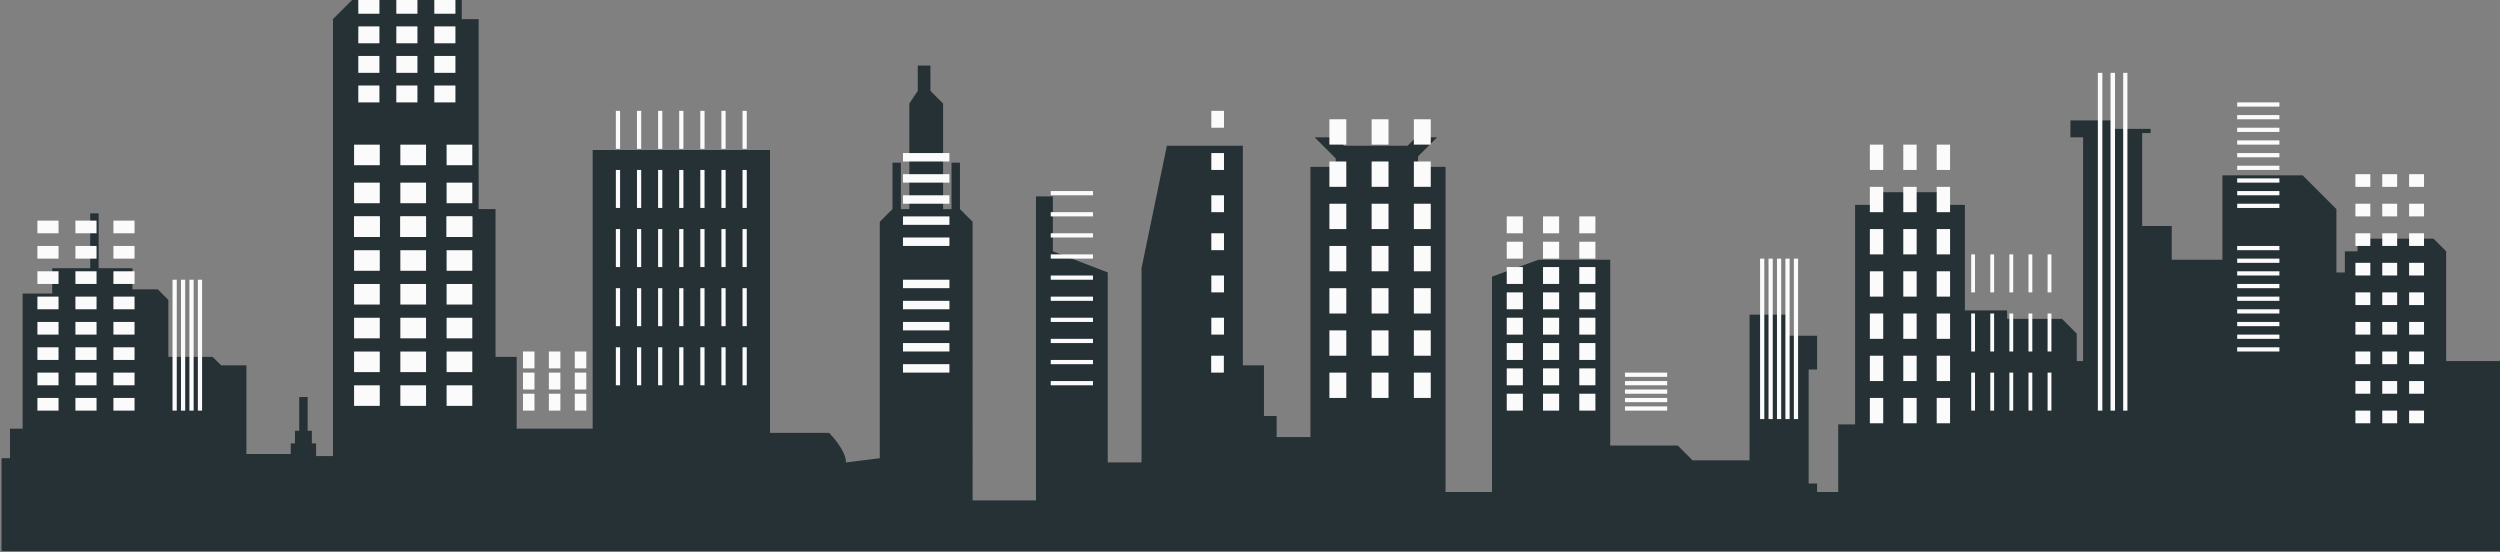 <svg xmlns="http://www.w3.org/2000/svg" viewBox="0 0 1425.26 314.74"><rect x="0" y="0" width="1425.26" height="314.74" fill="#808080" stroke="none"/><defs><style>      .st0 {        fill: #fbfbfb;      }      .st1 {        fill: #263136;      }    </style></defs><g><g id="katman_1"><path class="st1" d="M1033.52,280.48h2.41v-4.81h-4.81v-64.99h4.81v-19.26h-16.85v-12.04h-21.66v83.04h-32.5l-8.42-8.42h-38.51v-105.91h-40.92l-26.48,9.63v122.76h-26.48V95.14h-15.65v-6.02c3.61-3.61,7.22-7.22,10.83-10.83h-12.04c-1.6,1.6-3.21,3.21-4.81,4.81h-36.11l-4.81-4.81h-12.04l12.04,12.04v4.81h-14.44v154.05h-19.26v-12.04h-7.22v-28.89h-12.04v-125.17h-43.33l-14.44,69.81v110.73h-19.26v-108.32l-31.29-12.04v-31.29h-9.63v173.31h-36.11V126.43l-7.22-7.22v-26.48h-4.81v26.48h-4.81v-60.18l-7.22-7.22v-14.44h-7.22v14.44l-4.81,7.22v60.18h-4.81v-26.48h-4.81v26.48l-7.22,7.22v134.8l-19.26,2.41c0-7.22-9.63-16.85-9.63-16.85h-33.7V85.51h-101.1v158.87h-43.33v-40.92h-12.04v-84.25h-9.63V10.89h-9.63v-30.69h-42.73l-30.69,30.69v249.13h-9.63v-7.22h-2.41v-7.22h-2.41v-19.26h-4.81v19.26h-2.41v7.22h-2.41v6.02h-25.27v-50.55h-14.44l-4.81-4.81h-25.27v-32.5l-6.02-6.02h-14.44v-12.04h-19.26v-31.29h-4.81v31.29h-21.66v14.44H12.91v77.03h-7.22v16.85H.87v52.96h1425v-108.32h-31.29v-62.58l-7.22-7.22h-43.33v7.22h-7.22v12.04h-4.81v-36.11l-19.26-19.26h-45.73v48.14h-28.89v-19.26h-16.85v-52.96h4.81v-2.41h-21.66v-4.81h-24.07v9.63h7.22v127.58h-3.61v-15.65l-8.42-8.42h-31.29v-4.81h-24.07v-60.18h-12.04v-7.22h-36.11v7.22h-14.44v125.17h-9.63v38.51h-12.04"></path><g><rect class="st0" x="204.27" y="-18.65" width="12.04" height="9.63"></rect><rect class="st0" x="225.94" y="-18.65" width="12.04" height="9.63"></rect><rect class="st0" x="247.6" y="-18.65" width="12.04" height="9.63"></rect></g><g><rect class="st0" x="21.33" y="125.77" width="12.04" height="7.22"></rect><rect class="st0" x="43" y="125.77" width="12.04" height="7.22"></rect><rect class="st0" x="64.66" y="125.77" width="12.04" height="7.22"></rect></g><g><rect class="st0" x="21.33" y="140.22" width="12.04" height="7.22"></rect><rect class="st0" x="43" y="140.22" width="12.04" height="7.22"></rect><rect class="st0" x="64.66" y="140.22" width="12.04" height="7.22"></rect></g><g><rect class="st0" x="21.33" y="154.66" width="12.04" height="7.22"></rect><rect class="st0" x="43" y="154.66" width="12.04" height="7.22"></rect><rect class="st0" x="64.66" y="154.66" width="12.04" height="7.22"></rect></g><g><rect class="st0" x="21.33" y="169.1" width="12.04" height="7.22"></rect><rect class="st0" x="43" y="169.1" width="12.04" height="7.22"></rect><rect class="st0" x="64.66" y="169.1" width="12.04" height="7.22"></rect></g><g><rect class="st0" x="21.33" y="183.54" width="12.04" height="7.22"></rect><rect class="st0" x="43" y="183.54" width="12.04" height="7.22"></rect><rect class="st0" x="64.66" y="183.54" width="12.04" height="7.22"></rect></g><g><rect class="st0" x="21.33" y="197.99" width="12.04" height="7.22"></rect><rect class="st0" x="43" y="197.99" width="12.04" height="7.22"></rect><rect class="st0" x="64.66" y="197.99" width="12.04" height="7.22"></rect></g><g><rect class="st0" x="21.33" y="212.43" width="12.04" height="7.22"></rect><rect class="st0" x="43" y="212.43" width="12.04" height="7.22"></rect><rect class="st0" x="64.66" y="212.43" width="12.04" height="7.22"></rect></g><g><rect class="st0" x="21.33" y="226.87" width="12.04" height="7.22"></rect><rect class="st0" x="43" y="226.87" width="12.04" height="7.22"></rect><rect class="st0" x="64.66" y="226.87" width="12.04" height="7.22"></rect></g><g><rect class="st0" x="204.27" y="-1.8" width="12.04" height="9.63"></rect><rect class="st0" x="225.94" y="-1.8" width="12.04" height="9.63"></rect><rect class="st0" x="247.6" y="-1.8" width="12.04" height="9.63"></rect></g><g><rect class="st0" x="204.27" y="15.05" width="12.04" height="9.63"></rect><rect class="st0" x="225.94" y="15.05" width="12.04" height="9.63"></rect><rect class="st0" x="247.6" y="15.05" width="12.04" height="9.63"></rect></g><g><rect class="st0" x="204.27" y="31.9" width="12.04" height="9.63"></rect><rect class="st0" x="225.94" y="31.9" width="12.04" height="9.63"></rect><rect class="st0" x="247.6" y="31.9" width="12.04" height="9.63"></rect></g><g><rect class="st0" x="204.27" y="48.75" width="12.04" height="9.63"></rect><rect class="st0" x="225.94" y="48.75" width="12.04" height="9.63"></rect><rect class="st0" x="247.6" y="48.75" width="12.04" height="9.63"></rect></g><g><rect class="st0" x="201.86" y="82.47" width="14.65" height="11.72"></rect><rect class="st0" x="228.24" y="82.47" width="14.65" height="11.72"></rect><rect class="st0" x="254.61" y="82.47" width="14.65" height="11.72"></rect></g><g><rect class="st0" x="201.86" y="104.13" width="14.65" height="11.72"></rect><rect class="st0" x="228.24" y="104.13" width="14.65" height="11.72"></rect><rect class="st0" x="254.61" y="104.13" width="14.65" height="11.72"></rect></g><g><rect class="st0" x="201.86" y="123.39" width="14.65" height="11.72"></rect><rect class="st0" x="228.24" y="123.39" width="14.65" height="11.72"></rect><rect class="st0" x="254.61" y="123.39" width="14.65" height="11.72"></rect></g><g><rect class="st0" x="201.86" y="142.65" width="14.65" height="11.72"></rect><rect class="st0" x="228.24" y="142.65" width="14.65" height="11.72"></rect><rect class="st0" x="254.61" y="142.65" width="14.65" height="11.72"></rect></g><g><rect class="st0" x="201.86" y="161.9" width="14.65" height="11.72"></rect><rect class="st0" x="228.24" y="161.9" width="14.65" height="11.72"></rect><rect class="st0" x="254.61" y="161.9" width="14.65" height="11.72"></rect></g><g><rect class="st0" x="201.86" y="181.16" width="14.65" height="11.72"></rect><rect class="st0" x="228.24" y="181.16" width="14.65" height="11.72"></rect><rect class="st0" x="254.61" y="181.16" width="14.65" height="11.72"></rect></g><g><rect class="st0" x="201.86" y="200.42" width="14.65" height="11.72"></rect><rect class="st0" x="228.24" y="200.42" width="14.65" height="11.72"></rect><rect class="st0" x="254.61" y="200.42" width="14.65" height="11.72"></rect></g><g><rect class="st0" x="201.86" y="219.67" width="14.65" height="11.72"></rect><rect class="st0" x="228.24" y="219.67" width="14.65" height="11.72"></rect><rect class="st0" x="254.61" y="219.67" width="14.65" height="11.72"></rect></g><g><rect class="st0" x="201.86" y="123.39" width="14.65" height="11.72"></rect><rect class="st0" x="228.24" y="123.39" width="14.65" height="11.72"></rect><rect class="st0" x="254.61" y="123.39" width="14.65" height="11.72"></rect></g><rect class="st0" x="514.79" y="87.26" width="26.48" height="4.81"></rect><rect class="st0" x="599.04" y="108.92" width="24.07" height="2.41"></rect><rect class="st0" x="599.04" y="120.96" width="24.07" height="2.41"></rect><rect class="st0" x="599.04" y="132.99" width="24.07" height="2.41"></rect><rect class="st0" x="599.04" y="145.03" width="24.07" height="2.41"></rect><rect class="st0" x="599.04" y="157.07" width="24.07" height="2.41"></rect><rect class="st0" x="599.04" y="169.1" width="24.07" height="2.41"></rect><rect class="st0" x="599.04" y="181.14" width="24.07" height="2.41"></rect><rect class="st0" x="599.04" y="193.17" width="24.07" height="2.41"></rect><rect class="st0" x="599.04" y="205.21" width="24.07" height="2.41"></rect><rect class="st0" x="599.04" y="217.24" width="24.07" height="2.41"></rect><rect class="st0" x="514.79" y="99.3" width="26.48" height="4.81"></rect><rect class="st0" x="514.79" y="111.33" width="26.48" height="4.81"></rect><rect class="st0" x="514.79" y="123.37" width="26.48" height="4.81"></rect><rect class="st0" x="514.79" y="135.4" width="26.48" height="4.81"></rect><rect class="st0" x="514.79" y="159.47" width="26.48" height="4.81"></rect><rect class="st0" x="514.79" y="171.51" width="26.48" height="4.81"></rect><rect class="st0" x="514.79" y="183.54" width="26.48" height="4.81"></rect><rect class="st0" x="514.79" y="195.58" width="26.48" height="4.81"></rect><rect class="st0" x="514.79" y="207.61" width="26.48" height="4.81"></rect><rect class="st0" x="1275.43" y="58.37" width="24.07" height="2.41"></rect><rect class="st0" x="1275.43" y="65.6" width="24.07" height="2.41"></rect><rect class="st0" x="1275.43" y="72.82" width="24.07" height="2.41"></rect><rect class="st0" x="1275.43" y="80.04" width="24.07" height="2.41"></rect><rect class="st0" x="1275.43" y="87.26" width="24.07" height="2.41"></rect><rect class="st0" x="1275.43" y="94.48" width="24.07" height="2.41"></rect><rect class="st0" x="1275.43" y="101.7" width="24.07" height="2.41"></rect><rect class="st0" x="1275.43" y="108.92" width="24.07" height="2.41"></rect><rect class="st0" x="1275.43" y="116.15" width="24.07" height="2.41"></rect><rect class="st0" x="1275.43" y="140.22" width="24.07" height="2.41"></rect><rect class="st0" x="1275.43" y="147.44" width="24.07" height="2.41"></rect><rect class="st0" x="1275.43" y="154.66" width="24.07" height="2.41"></rect><rect class="st0" x="1275.43" y="161.88" width="24.07" height="2.41"></rect><rect class="st0" x="1275.43" y="169.1" width="24.07" height="2.41"></rect><rect class="st0" x="1275.43" y="176.32" width="24.07" height="2.41"></rect><rect class="st0" x="1275.43" y="183.54" width="24.07" height="2.41"></rect><rect class="st0" x="1275.43" y="190.76" width="24.07" height="2.41"></rect><rect class="st0" x="1275.43" y="197.99" width="24.07" height="2.41"></rect><g><rect class="st0" x="757.9" y="68" width="9.63" height="14.44"></rect><rect class="st0" x="781.97" y="68" width="9.63" height="14.44"></rect><rect class="st0" x="806.05" y="68" width="9.63" height="14.44"></rect></g><g><rect class="st0" x="689.38" y="112.53" width="9.63" height="7.22" transform="translate(578.05 810.34) rotate(-90)"></rect><rect class="st0" x="689.38" y="88.46" width="9.63" height="7.22" transform="translate(602.12 786.27) rotate(-90)"></rect><rect class="st0" x="689.38" y="64.39" width="9.63" height="7.22" transform="translate(626.19 762.2) rotate(-90)"></rect></g><g><rect class="st0" x="689.38" y="182.34" width="9.63" height="7.22" transform="translate(508.24 880.14) rotate(-90)"></rect><rect class="st0" x="689.38" y="158.27" width="9.63" height="7.22" transform="translate(532.31 856.07) rotate(-90)"></rect><rect class="st0" x="689.38" y="134.2" width="9.63" height="7.22" transform="translate(556.38 832) rotate(-90)"></rect></g><rect class="st0" x="689.3" y="204" width="9.63" height="7.22" transform="translate(486.5 901.73) rotate(-90)"></rect><g><rect class="st0" x="1066.01" y="82.45" width="7.62" height="14.44"></rect><rect class="st0" x="1085.07" y="82.45" width="7.62" height="14.44"></rect><rect class="st0" x="1104.12" y="82.45" width="7.62" height="14.44"></rect></g><g><rect class="st0" x="1066.01" y="106.52" width="7.62" height="14.44"></rect><rect class="st0" x="1085.07" y="106.52" width="7.62" height="14.44"></rect><rect class="st0" x="1104.12" y="106.52" width="7.62" height="14.44"></rect></g><g><rect class="st0" x="1066.01" y="130.59" width="7.62" height="14.44"></rect><rect class="st0" x="1085.07" y="130.59" width="7.62" height="14.44"></rect><rect class="st0" x="1104.12" y="130.59" width="7.62" height="14.44"></rect></g><g><rect class="st0" x="1066.01" y="154.66" width="7.62" height="14.44"></rect><rect class="st0" x="1085.07" y="154.66" width="7.62" height="14.44"></rect><rect class="st0" x="1104.12" y="154.66" width="7.62" height="14.44"></rect></g><g><rect class="st0" x="1066.01" y="178.73" width="7.62" height="14.44"></rect><rect class="st0" x="1085.07" y="178.73" width="7.62" height="14.44"></rect><rect class="st0" x="1104.12" y="178.73" width="7.62" height="14.44"></rect></g><g><rect class="st0" x="1066.01" y="202.8" width="7.62" height="14.44"></rect><rect class="st0" x="1085.07" y="202.8" width="7.62" height="14.44"></rect><rect class="st0" x="1104.12" y="202.8" width="7.62" height="14.44"></rect></g><g><rect class="st0" x="1066.01" y="226.87" width="7.62" height="14.44"></rect><rect class="st0" x="1085.07" y="226.87" width="7.62" height="14.44"></rect><rect class="st0" x="1104.12" y="226.87" width="7.62" height="14.44"></rect></g><g><rect class="st0" x="859" y="123.37" width="9.19" height="9.63"></rect><rect class="st0" x="879.68" y="123.37" width="9.19" height="9.63"></rect><rect class="st0" x="900.36" y="123.37" width="9.19" height="9.63"></rect></g><g><rect class="st0" x="298.15" y="200.39" width="6.56" height="9.63"></rect><rect class="st0" x="312.92" y="200.39" width="6.56" height="9.63"></rect><rect class="st0" x="327.69" y="200.39" width="6.56" height="9.63"></rect></g><g><rect class="st0" x="298.15" y="212.43" width="6.56" height="9.63"></rect><rect class="st0" x="312.92" y="212.43" width="6.56" height="9.63"></rect><rect class="st0" x="327.69" y="212.43" width="6.56" height="9.63"></rect></g><g><rect class="st0" x="298.15" y="224.46" width="6.56" height="9.63"></rect><rect class="st0" x="312.92" y="224.46" width="6.56" height="9.63"></rect><rect class="st0" x="327.69" y="224.46" width="6.56" height="9.63"></rect></g><g><rect class="st0" x="859" y="137.81" width="9.19" height="9.63"></rect><rect class="st0" x="879.68" y="137.81" width="9.19" height="9.63"></rect><rect class="st0" x="900.36" y="137.81" width="9.19" height="9.63"></rect></g><g><rect class="st0" x="859" y="152.25" width="9.19" height="9.63"></rect><rect class="st0" x="879.68" y="152.25" width="9.19" height="9.63"></rect><rect class="st0" x="900.36" y="152.25" width="9.19" height="9.63"></rect></g><g><rect class="st0" x="859" y="166.69" width="9.19" height="9.63"></rect><rect class="st0" x="879.68" y="166.69" width="9.19" height="9.63"></rect><rect class="st0" x="900.36" y="166.69" width="9.19" height="9.63"></rect></g><g><rect class="st0" x="859" y="181.14" width="9.19" height="9.63"></rect><rect class="st0" x="879.68" y="181.14" width="9.19" height="9.63"></rect><rect class="st0" x="900.36" y="181.14" width="9.19" height="9.63"></rect></g><g><rect class="st0" x="859" y="195.58" width="9.19" height="9.63"></rect><rect class="st0" x="879.68" y="195.58" width="9.19" height="9.63"></rect><rect class="st0" x="900.36" y="195.58" width="9.19" height="9.63"></rect></g><g><rect class="st0" x="859" y="210.02" width="9.19" height="9.63"></rect><rect class="st0" x="879.68" y="210.02" width="9.19" height="9.63"></rect><rect class="st0" x="900.36" y="210.02" width="9.19" height="9.63"></rect></g><g><rect class="st0" x="859" y="224.46" width="9.19" height="9.63"></rect><rect class="st0" x="879.68" y="224.46" width="9.19" height="9.63"></rect><rect class="st0" x="900.36" y="224.46" width="9.19" height="9.63"></rect></g><g><rect class="st0" x="757.9" y="92.07" width="9.63" height="14.44"></rect><rect class="st0" x="781.97" y="92.07" width="9.63" height="14.44"></rect><rect class="st0" x="806.05" y="92.07" width="9.63" height="14.44"></rect></g><g><rect class="st0" x="757.9" y="116.15" width="9.63" height="14.44"></rect><rect class="st0" x="781.97" y="116.15" width="9.63" height="14.44"></rect><rect class="st0" x="806.05" y="116.15" width="9.63" height="14.44"></rect></g><g><rect class="st0" x="757.9" y="140.22" width="9.63" height="14.44"></rect><rect class="st0" x="781.97" y="140.22" width="9.63" height="14.44"></rect><rect class="st0" x="806.05" y="140.22" width="9.63" height="14.44"></rect></g><g><rect class="st0" x="757.9" y="164.29" width="9.63" height="14.44"></rect><rect class="st0" x="781.97" y="164.29" width="9.63" height="14.44"></rect><rect class="st0" x="806.05" y="164.29" width="9.63" height="14.44"></rect></g><g><rect class="st0" x="757.9" y="188.36" width="9.63" height="14.44"></rect><rect class="st0" x="781.97" y="188.36" width="9.63" height="14.44"></rect><rect class="st0" x="806.05" y="188.36" width="9.63" height="14.44"></rect></g><g><rect class="st0" x="757.9" y="212.43" width="9.63" height="14.44"></rect><rect class="st0" x="781.97" y="212.43" width="9.63" height="14.44"></rect><rect class="st0" x="806.05" y="212.43" width="9.63" height="14.44"></rect></g><rect class="st0" x="1008.24" y="147.44" width="2.41" height="91.47"></rect><rect class="st0" x="1003.43" y="147.44" width="2.41" height="91.47"></rect><rect class="st0" x="1017.87" y="147.44" width="2.41" height="91.47"></rect><rect class="st0" x="1013.06" y="147.44" width="2.41" height="91.47"></rect><rect class="st0" x="1022.68" y="147.44" width="2.41" height="91.47"></rect><rect class="st0" x="1203.22" y="41.53" width="2.56" height="192.57"></rect><rect class="st0" x="1195.99" y="41.53" width="2.56" height="192.57"></rect><rect class="st0" x="1210.44" y="41.53" width="2.41" height="192.57"></rect><g><rect class="st0" x="351.1" y="63.19" width="2.41" height="21.66"></rect><rect class="st0" x="363.14" y="63.19" width="2.41" height="21.66"></rect><rect class="st0" x="375.18" y="63.19" width="2.41" height="21.66"></rect><rect class="st0" x="387.21" y="63.19" width="2.41" height="21.66"></rect><rect class="st0" x="399.25" y="63.19" width="2.41" height="21.66"></rect><rect class="st0" x="411.28" y="63.19" width="2.41" height="21.66"></rect><rect class="st0" x="423.32" y="63.19" width="2.41" height="21.66"></rect></g><g><rect class="st0" x="351.1" y="96.89" width="2.41" height="21.66"></rect><rect class="st0" x="363.14" y="96.89" width="2.41" height="21.66"></rect><rect class="st0" x="375.18" y="96.89" width="2.41" height="21.66"></rect><rect class="st0" x="387.21" y="96.89" width="2.41" height="21.66"></rect><rect class="st0" x="399.25" y="96.89" width="2.41" height="21.66"></rect><rect class="st0" x="411.28" y="96.89" width="2.41" height="21.66"></rect><rect class="st0" x="423.32" y="96.89" width="2.41" height="21.66"></rect></g><g><rect class="st0" x="351.1" y="130.59" width="2.41" height="21.66"></rect><rect class="st0" x="363.14" y="130.59" width="2.41" height="21.66"></rect><rect class="st0" x="375.18" y="130.59" width="2.41" height="21.66"></rect><rect class="st0" x="387.21" y="130.59" width="2.41" height="21.66"></rect><rect class="st0" x="399.25" y="130.59" width="2.41" height="21.66"></rect><rect class="st0" x="411.28" y="130.59" width="2.41" height="21.66"></rect><rect class="st0" x="423.32" y="130.59" width="2.41" height="21.66"></rect></g><g><rect class="st0" x="351.1" y="164.29" width="2.41" height="21.66"></rect><rect class="st0" x="363.14" y="164.29" width="2.41" height="21.66"></rect><rect class="st0" x="375.18" y="164.29" width="2.41" height="21.66"></rect><rect class="st0" x="387.21" y="164.29" width="2.41" height="21.66"></rect><rect class="st0" x="399.25" y="164.29" width="2.41" height="21.66"></rect><rect class="st0" x="411.28" y="164.29" width="2.41" height="21.66"></rect><rect class="st0" x="423.32" y="164.29" width="2.41" height="21.66"></rect></g><g><rect class="st0" x="351.1" y="197.99" width="2.41" height="21.66"></rect><rect class="st0" x="363.14" y="197.99" width="2.41" height="21.66"></rect><rect class="st0" x="375.18" y="197.99" width="2.41" height="21.66"></rect><rect class="st0" x="387.21" y="197.99" width="2.41" height="21.66"></rect><rect class="st0" x="399.25" y="197.99" width="2.41" height="21.66"></rect><rect class="st0" x="411.28" y="197.99" width="2.41" height="21.66"></rect><rect class="st0" x="423.32" y="197.99" width="2.41" height="21.66"></rect></g><rect class="st0" x="98.36" y="159.47" width="2.41" height="74.62"></rect><rect class="st0" x="103.17" y="159.47" width="2.41" height="74.62"></rect><rect class="st0" x="107.99" y="159.47" width="2.41" height="74.62"></rect><rect class="st0" x="112.8" y="159.47" width="2.41" height="74.62"></rect><g><rect class="st0" x="1342.83" y="99.3" width="8.5" height="7.22"></rect><rect class="st0" x="1358.13" y="99.3" width="8.5" height="7.22"></rect><rect class="st0" x="1373.44" y="99.3" width="8.5" height="7.22"></rect></g><g><rect class="st0" x="1342.83" y="116.15" width="8.5" height="7.22"></rect><rect class="st0" x="1358.13" y="116.15" width="8.5" height="7.22"></rect><rect class="st0" x="1373.44" y="116.15" width="8.5" height="7.22"></rect></g><g><rect class="st0" x="1342.83" y="132.99" width="8.5" height="7.22"></rect><rect class="st0" x="1358.13" y="132.99" width="8.5" height="7.22"></rect><rect class="st0" x="1373.44" y="132.99" width="8.5" height="7.22"></rect></g><g><rect class="st0" x="1342.83" y="149.84" width="8.5" height="7.22"></rect><rect class="st0" x="1358.13" y="149.84" width="8.5" height="7.22"></rect><rect class="st0" x="1373.44" y="149.84" width="8.5" height="7.22"></rect></g><g><rect class="st0" x="1342.83" y="166.69" width="8.5" height="7.22"></rect><rect class="st0" x="1358.13" y="166.69" width="8.5" height="7.22"></rect><rect class="st0" x="1373.44" y="166.69" width="8.5" height="7.22"></rect></g><g><rect class="st0" x="1342.83" y="183.54" width="8.5" height="7.22"></rect><rect class="st0" x="1358.13" y="183.54" width="8.5" height="7.22"></rect><rect class="st0" x="1373.44" y="183.54" width="8.5" height="7.22"></rect></g><g><rect class="st0" x="1342.83" y="200.39" width="8.5" height="7.22"></rect><rect class="st0" x="1358.13" y="200.39" width="8.5" height="7.22"></rect><rect class="st0" x="1373.44" y="200.39" width="8.5" height="7.22"></rect></g><g><rect class="st0" x="1342.83" y="217.24" width="8.5" height="7.22"></rect><rect class="st0" x="1358.13" y="217.24" width="8.5" height="7.22"></rect><rect class="st0" x="1373.44" y="217.24" width="8.5" height="7.22"></rect></g><g><rect class="st0" x="1342.83" y="234.09" width="8.5" height="7.22"></rect><rect class="st0" x="1358.13" y="234.09" width="8.5" height="7.22"></rect><rect class="st0" x="1373.44" y="234.09" width="8.5" height="7.22"></rect></g><g><rect class="st0" x="1123.78" y="145.03" width="2.18" height="21.66"></rect><rect class="st0" x="1134.67" y="145.03" width="2.18" height="21.66"></rect><rect class="st0" x="1145.56" y="145.03" width="2.18" height="21.66"></rect><rect class="st0" x="1156.45" y="145.03" width="2.18" height="21.66"></rect><rect class="st0" x="1167.34" y="145.03" width="2.18" height="21.66"></rect></g><g><rect class="st0" x="1123.78" y="178.73" width="2.18" height="21.66"></rect><rect class="st0" x="1134.67" y="178.73" width="2.18" height="21.66"></rect><rect class="st0" x="1145.56" y="178.73" width="2.18" height="21.66"></rect><rect class="st0" x="1156.45" y="178.73" width="2.18" height="21.66"></rect><rect class="st0" x="1167.34" y="178.73" width="2.18" height="21.66"></rect></g><g><rect class="st0" x="1123.78" y="212.43" width="2.18" height="21.66"></rect><rect class="st0" x="1134.67" y="212.43" width="2.18" height="21.66"></rect><rect class="st0" x="1145.56" y="212.43" width="2.18" height="21.66"></rect><rect class="st0" x="1156.45" y="212.43" width="2.18" height="21.66"></rect><rect class="st0" x="1167.34" y="212.43" width="2.18" height="21.66"></rect></g><rect class="st0" x="926.4" y="217.24" width="24.07" height="2.41"></rect><rect class="st0" x="926.4" y="212.43" width="24.07" height="2.41"></rect><rect class="st0" x="926.4" y="222.06" width="24.07" height="2.41"></rect><rect class="st0" x="926.4" y="226.87" width="24.07" height="2.41"></rect><rect class="st0" x="926.4" y="231.69" width="24.07" height="2.41"></rect></g></g></svg>